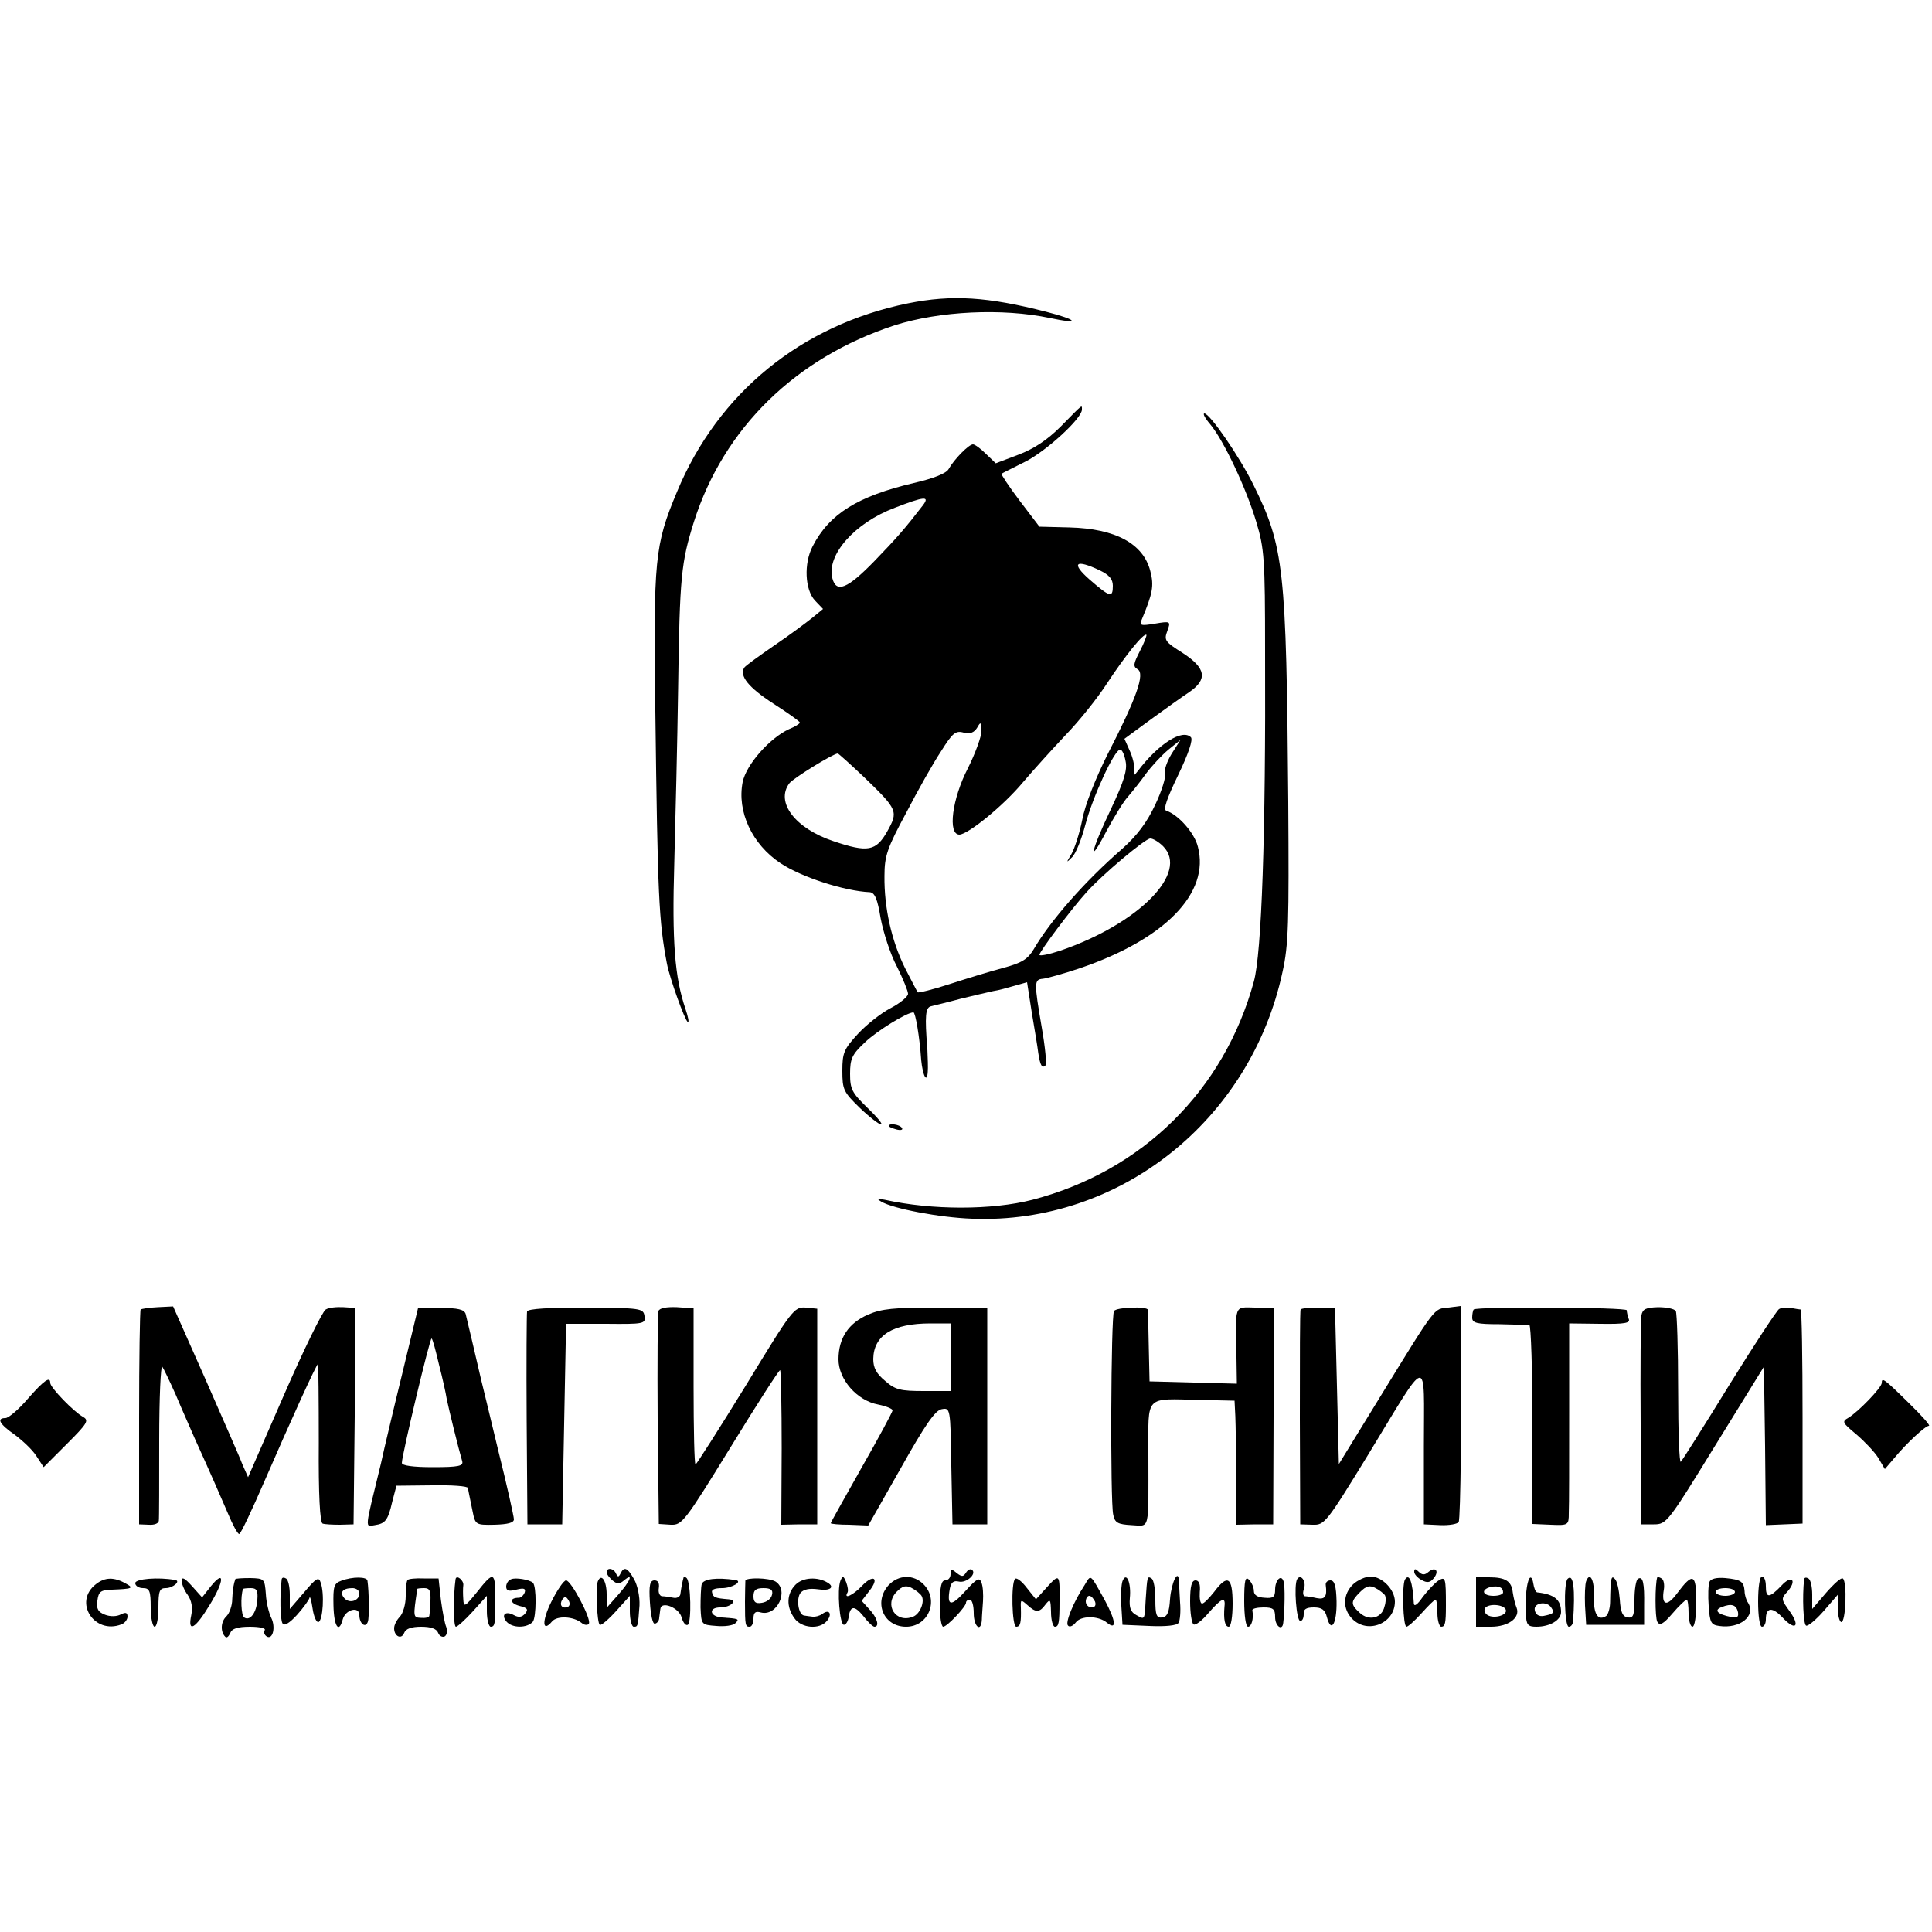 <?xml version="1.0" standalone="no"?>
<!DOCTYPE svg PUBLIC "-//W3C//DTD SVG 20010904//EN"
 "http://www.w3.org/TR/2001/REC-SVG-20010904/DTD/svg10.dtd">
<svg version="1.0" xmlns="http://www.w3.org/2000/svg"
 width="500pt" height="500pt" viewBox="0 0 500 500"
 preserveAspectRatio="xMidYMid meet">
<g transform="translate(0,500) scale(0.1,-0.1)"
fill="#000000" stroke="none">
<path d="M2350 4215 c-276 -56 -492 -232 -598 -488 -58 -138 -61 -175 -56
-567 6 -480 9 -544 30 -654 7 -37 46 -146 54 -151 4 -2 1 13 -6 34 -28 82 -35
175 -29 376 3 110 8 315 10 455 4 289 8 325 41 430 77 242 263 424 519 508
116 37 279 45 402 19 80 -17 73 -5 -9 16 -152 39 -244 45 -358 22z"/>
<path d="M2745 3896 c-35 -35 -70 -58 -110 -73 l-58 -22 -25 24 c-14 14 -29
25 -34 25 -11 0 -49 -39 -63 -64 -6 -11 -38 -24 -90 -36 -145 -34 -219 -80
-262 -164 -23 -44 -20 -112 6 -140 l21 -22 -28 -23 c-15 -12 -59 -45 -99 -72
-39 -27 -74 -52 -77 -57 -13 -21 11 -51 74 -92 39 -25 70 -47 70 -50 0 -3 -13
-11 -28 -17 -50 -23 -111 -92 -120 -137 -15 -76 24 -161 98 -210 54 -36 165
-72 231 -75 13 -1 20 -18 28 -67 7 -37 25 -93 42 -125 16 -32 29 -64 29 -71 0
-7 -20 -24 -45 -37 -25 -13 -63 -43 -85 -67 -36 -39 -40 -49 -40 -95 0 -49 3
-55 45 -96 25 -24 50 -43 55 -43 6 0 -10 19 -35 43 -40 39 -45 48 -45 88 0 39
5 50 38 81 31 30 109 78 126 78 5 0 16 -63 20 -123 4 -41 15 -62 17 -31 1 10
0 37 -1 59 -7 87 -5 108 10 111 8 2 42 10 75 19 33 8 71 17 85 20 14 2 39 9
56 14 l32 9 12 -77 c7 -42 15 -89 17 -106 5 -33 10 -41 19 -32 3 3 -1 47 -10
98 -20 117 -20 124 3 126 10 1 53 13 95 27 221 75 338 195 306 315 -9 36 -51
83 -82 93 -8 3 2 32 31 92 27 56 39 92 33 98 -22 22 -83 -16 -137 -87 -9 -12
-13 -14 -10 -4 3 8 -1 31 -9 51 l-16 36 68 50 c37 27 82 59 100 71 48 33 43
62 -17 101 -46 29 -49 33 -40 57 9 25 9 26 -32 19 -37 -6 -41 -5 -34 11 28 67
32 87 22 125 -18 71 -90 110 -209 113 l-78 2 -51 67 c-28 37 -49 69 -47 70 1
1 29 15 61 31 54 27 147 112 147 135 0 13 4 16 -55 -44z m-356 -203 c-47 -61
-68 -85 -126 -145 -70 -72 -99 -84 -109 -44 -15 60 58 143 162 182 75 29 91
31 73 7z m457 -169 c25 -12 34 -23 34 -40 0 -32 -7 -30 -60 16 -49 43 -37 54
26 24z m104 -209 c-17 -33 -18 -40 -6 -47 20 -11 -3 -75 -77 -219 -32 -64 -59
-132 -66 -170 -7 -35 -20 -75 -28 -89 -14 -23 -14 -24 1 -9 10 9 25 47 35 85
19 72 75 194 90 194 5 0 11 -13 14 -30 5 -22 -4 -52 -38 -124 -53 -111 -60
-150 -11 -56 19 35 43 75 55 88 11 13 33 40 47 60 15 20 41 48 58 62 l31 25
-23 -36 c-12 -20 -20 -43 -17 -51 3 -8 -8 -44 -25 -80 -22 -47 -47 -80 -86
-115 -96 -83 -186 -186 -229 -260 -15 -25 -30 -35 -79 -48 -34 -9 -96 -28
-139 -42 -43 -14 -80 -23 -82 -21 -1 1 -16 30 -33 63 -35 71 -54 156 -53 238
0 52 7 72 56 163 30 58 70 129 90 159 30 48 38 55 59 49 17 -4 27 0 35 13 9
16 10 15 11 -9 0 -14 -16 -58 -35 -96 -41 -79 -53 -172 -22 -172 23 1 114 75
164 135 28 33 78 88 111 123 34 35 83 96 108 135 46 70 94 130 101 124 1 -2
-6 -21 -17 -42z m-713 -327 c87 -84 88 -88 59 -140 -29 -51 -50 -55 -139 -25
-99 33 -151 101 -114 150 10 13 112 76 125 77 2 0 33 -28 69 -62z m773 -178
c68 -68 -62 -200 -265 -270 -30 -10 -55 -15 -55 -11 0 8 82 118 122 162 40 45
152 139 165 139 7 0 22 -9 33 -20z"/>
<path d="M3132 3902 c35 -42 93 -165 119 -252 21 -69 23 -96 23 -335 2 -478
-9 -782 -29 -855 -77 -282 -289 -491 -573 -565 -105 -27 -260 -27 -382 0 -20
4 -22 3 -9 -5 31 -18 150 -41 235 -44 381 -15 720 254 803 638 16 71 17 127
15 441 -5 605 -11 660 -90 820 -36 73 -113 185 -127 185 -5 0 2 -13 15 -28z"/>
<path d="M2300 2086 c0 -2 9 -6 20 -9 11 -3 18 -1 14 4 -5 9 -34 13 -34 5z"/>
<path d="M364 1611 c-2 -2 -4 -128 -4 -280 l0 -276 25 -1 c14 -1 25 3 26 10 1
6 1 100 1 209 0 109 4 195 8 190 3 -4 19 -37 35 -73 15 -36 38 -87 50 -115 44
-97 63 -141 85 -192 12 -29 25 -53 29 -53 4 0 33 62 66 138 66 152 134 302
138 302 1 0 2 -92 2 -205 -1 -132 3 -206 10 -208 5 -2 26 -3 45 -3 l35 1 3
280 2 280 -31 2 c-18 1 -38 -1 -46 -6 -8 -4 -57 -104 -108 -221 l-93 -213 -15
34 c-7 19 -51 118 -96 221 l-83 187 -40 -2 c-21 -1 -41 -4 -44 -6z"/>
<path d="M1041 1445 c-23 -93 -43 -180 -46 -192 -3 -13 -7 -31 -9 -40 -43
-176 -42 -164 -16 -160 27 4 34 12 45 60 l11 42 92 1 c51 1 93 -2 93 -7 1 -5
2 -12 3 -16 1 -5 5 -24 9 -44 7 -35 8 -36 57 -35 34 1 50 5 50 14 0 7 -18 88
-41 180 -22 92 -42 174 -44 182 -13 57 -37 158 -40 170 -4 11 -20 15 -64 15
l-59 0 -41 -170z m95 24 c9 -35 18 -75 20 -89 5 -25 31 -131 40 -161 4 -13 -8
-16 -76 -16 -51 0 -80 4 -80 11 0 20 73 326 77 322 3 -2 11 -33 19 -67z"/>
<path d="M1364 1606 c-1 -6 -2 -132 -1 -281 l2 -270 45 0 45 0 5 260 5 259
103 0 c99 -1 103 0 100 20 -3 20 -9 21 -152 22 -96 0 -149 -3 -152 -10z"/>
<path d="M1704 1607 c-2 -7 -3 -134 -2 -282 l3 -269 31 -2 c29 -1 35 6 155
201 68 111 126 201 128 199 2 -2 4 -93 4 -202 l-1 -198 47 1 46 0 0 279 0 279
-30 3 c-30 2 -35 -5 -155 -202 -69 -112 -127 -203 -130 -204 -3 0 -5 91 -5
202 l0 202 -43 3 c-27 1 -45 -2 -48 -10z"/>
<path d="M2247 1598 c-51 -22 -77 -61 -77 -116 0 -52 48 -107 103 -117 20 -4
37 -11 37 -15 0 -4 -36 -71 -80 -148 -44 -78 -80 -142 -80 -144 0 -2 22 -4 48
-4 l49 -2 84 148 c63 112 89 150 106 153 22 4 23 4 25 -147 l3 -151 45 0 45 0
0 280 0 280 -133 1 c-108 0 -140 -3 -175 -18z m213 -110 l0 -88 -69 0 c-60 0
-74 3 -100 26 -23 19 -31 34 -31 57 1 61 50 92 148 92 l52 0 0 -87z"/>
<path d="M2883 1607 c-8 -13 -10 -494 -2 -527 4 -21 12 -25 47 -27 49 -2 44
-21 44 185 0 154 -11 142 133 139 l90 -2 2 -40 c1 -22 2 -94 2 -160 l1 -121
48 1 47 0 1 280 1 280 -49 1 c-55 1 -51 10 -48 -129 l1 -68 -113 3 -113 3 -2
90 c-1 50 -2 92 -2 95 -2 10 -82 7 -88 -3z"/>
<path d="M3366 1611 c-2 -3 -2 -130 -2 -281 l1 -275 32 -1 c31 -1 35 4 143
180 161 264 145 262 145 24 l0 -203 42 -2 c24 -1 45 3 48 8 5 7 8 289 6 496
l-1 63 -32 -4 c-38 -4 -30 7 -178 -234 l-105 -171 -5 202 -5 202 -43 1 c-24 0
-44 -2 -46 -5z"/>
<path d="M3814 1611 c-2 -2 -4 -12 -4 -21 0 -14 12 -17 70 -17 39 -1 74 -2 78
-2 4 -1 8 -117 8 -258 l0 -257 47 -2 c46 -2 47 -1 47 30 1 17 1 135 1 261 l0
230 80 -1 c65 -1 79 2 74 13 -3 8 -5 18 -5 22 0 8 -388 10 -396 2z"/>
<path d="M4248 1596 c-2 -12 -3 -138 -2 -281 l0 -260 34 0 c33 0 36 4 159 204
l126 204 3 -205 2 -205 48 2 47 2 0 276 c0 153 -2 277 -5 278 -3 0 -14 2 -25
4 -11 2 -25 1 -31 -3 -6 -4 -64 -92 -129 -197 -64 -104 -121 -194 -125 -198
-4 -5 -7 79 -7 186 0 106 -3 198 -6 204 -4 6 -24 10 -46 10 -32 -1 -40 -5 -43
-21z"/>
<path d="M72 1380 c-24 -28 -50 -50 -58 -50 -24 0 -15 -16 24 -43 20 -15 46
-39 56 -55 l19 -29 60 60 c53 53 58 61 42 70 -24 13 -85 76 -85 88 0 18 -16 7
-58 -41z"/>
<path d="M4870 1421 c0 -12 -60 -74 -86 -90 -18 -10 -16 -13 20 -43 21 -18 47
-45 57 -61 l17 -29 24 28 c32 39 81 84 90 84 5 0 -19 27 -53 60 -63 62 -69 66
-69 51z"/>
<path d="M1570 931 c0 -5 7 -14 15 -21 12 -10 18 -10 30 0 25 21 17 -1 -15
-37 l-30 -34 0 35 c0 35 -14 56 -23 33 -6 -16 -2 -105 5 -112 3 -3 22 13 42
35 l36 40 0 -40 c0 -22 5 -40 10 -40 11 0 11 0 15 55 1 23 -5 52 -14 68 -17
30 -26 34 -35 15 -5 -10 -7 -10 -12 0 -6 14 -24 16 -24 3z"/>
<path d="M2460 926 c0 -9 -6 -16 -14 -16 -10 0 -13 -16 -14 -60 0 -33 4 -60 9
-60 10 0 59 52 59 62 0 5 5 8 10 8 6 0 10 -16 10 -35 0 -35 19 -51 21 -17 0 9
2 31 3 48 1 17 0 39 -4 48 -5 15 -12 11 -42 -22 -37 -41 -48 -39 -40 6 3 17
10 22 23 19 19 -5 47 19 35 30 -4 4 -11 1 -16 -7 -7 -11 -11 -11 -24 -1 -13
11 -16 11 -16 -3z"/>
<path d="M3660 932 c0 -6 9 -16 19 -21 14 -8 22 -7 31 4 16 19 5 32 -13 17
-10 -9 -17 -8 -25 0 -9 9 -12 9 -12 0z"/>
<path d="M248 900 c-59 -46 -4 -131 66 -104 9 3 16 13 16 20 0 11 -5 12 -17 6
-11 -6 -28 -6 -41 -1 -18 7 -23 15 -20 36 3 24 8 28 38 29 52 2 57 4 37 15
-31 18 -55 18 -79 -1z"/>
<path d="M350 903 c0 -7 9 -13 20 -13 17 0 20 -7 20 -50 0 -27 5 -50 10 -50 6
0 10 23 10 50 0 43 3 50 19 50 19 0 40 19 24 21 -43 8 -103 3 -103 -8z"/>
<path d="M470 910 c0 -9 7 -26 16 -38 10 -15 13 -32 9 -52 -10 -47 10 -36 48
27 38 62 39 93 2 47 l-22 -28 -26 29 c-18 20 -26 25 -27 15z"/>
<path d="M609 913 c-4 -11 -7 -26 -8 -52 0 -16 -7 -36 -15 -44 -15 -14 -16
-40 -3 -53 4 -4 9 1 13 10 4 11 19 16 51 16 25 0 42 -4 38 -9 -3 -5 -1 -12 5
-16 16 -10 24 24 12 48 -6 12 -13 40 -14 62 -3 39 -4 40 -40 41 -21 0 -39 -1
-39 -3z m57 -53 c-2 -34 -19 -56 -34 -46 -8 5 -10 54 -3 74 1 1 10 2 20 2 15
0 19 -6 17 -30z"/>
<path d="M729 913 c-5 -42 -4 -104 2 -114 4 -8 17 -1 38 22 17 19 31 39 32 44
1 6 5 -7 8 -28 3 -21 10 -36 15 -35 12 4 16 75 6 102 -5 16 -11 13 -43 -25
l-37 -43 0 37 c0 20 -4 39 -10 42 -5 3 -10 3 -11 -2z"/>
<path d="M883 909 c-19 -7 -21 -15 -20 -63 1 -55 14 -75 24 -37 7 26 43 35 43
11 0 -22 16 -35 22 -17 4 10 3 79 -1 106 -1 11 -39 11 -68 0z m47 -33 c0 -19
-26 -27 -39 -12 -13 15 -4 26 21 26 10 0 18 -6 18 -14z"/>
<path d="M1055 911 c-3 -2 -5 -21 -5 -42 0 -21 -7 -44 -15 -53 -8 -8 -15 -21
-15 -30 0 -21 19 -30 26 -12 4 11 19 16 44 16 25 0 40 -5 44 -16 3 -8 11 -12
17 -9 6 4 7 14 4 24 -4 9 -10 41 -14 71 l-6 55 -38 0 c-21 1 -40 -1 -42 -4z
m59 -53 c-1 -18 -2 -36 -3 -40 -1 -4 -10 -6 -22 -5 -20 1 -20 2 -9 75 0 1 8 2
18 2 14 0 17 -7 16 -32z"/>
<path d="M1179 913 c-6 -42 -6 -123 1 -123 4 0 24 18 44 40 l36 40 0 -40 c0
-22 5 -40 10 -40 11 0 12 9 12 65 0 80 -3 81 -49 23 -30 -37 -33 -38 -34 -17
-1 13 -1 29 0 36 2 13 -18 29 -20 16z"/>
<path d="M1323 913 c-7 -2 -13 -11 -13 -19 0 -11 7 -13 26 -8 20 5 25 3 22 -7
-3 -8 -10 -14 -15 -14 -25 0 -24 -14 1 -21 21 -5 24 -9 15 -20 -8 -9 -16 -11
-29 -4 -22 12 -34 1 -19 -17 15 -17 53 -17 68 0 9 12 10 92 0 101 -9 8 -45 14
-56 9z"/>
<path d="M1769 917 c-1 -4 -3 -11 -4 -17 -1 -5 -3 -16 -4 -24 0 -8 -9 -13 -18
-11 -10 2 -23 4 -30 4 -6 1 -10 10 -8 21 2 13 -2 20 -11 20 -12 0 -15 -12 -12
-57 2 -32 7 -57 13 -55 6 1 11 8 11 15 1 6 2 17 3 23 2 22 49 3 55 -22 4 -14
11 -22 16 -19 10 6 8 110 -3 121 -4 4 -8 4 -8 1z"/>
<path d="M1816 900 c-2 -8 -3 -35 -3 -60 2 -45 2 -45 41 -48 21 -2 43 1 49 7
11 11 10 12 -35 15 -31 2 -36 26 -4 26 27 0 47 19 22 21 -36 3 -40 5 -43 17
-3 8 6 12 26 12 26 0 55 18 34 21 -48 7 -83 3 -87 -11z"/>
<path d="M1929 909 c0 -5 -1 -29 -1 -54 0 -62 1 -65 12 -65 6 0 10 10 10 21 0
16 5 20 19 16 42 -11 74 57 38 80 -17 10 -77 11 -78 2z m69 -36 c-2 -10 -13
-19 -26 -21 -17 -3 -22 2 -22 17 0 16 6 21 26 21 19 0 25 -5 22 -17z"/>
<path d="M2059 899 c-23 -23 -25 -57 -3 -87 18 -26 65 -30 84 -7 15 18 6 32
-12 18 -7 -5 -19 -8 -25 -7 -7 1 -17 2 -22 3 -15 2 -21 44 -9 59 8 9 23 12 45
9 30 -5 45 5 25 17 -26 16 -64 14 -83 -5z"/>
<path d="M2175 909 c-9 -23 -2 -114 9 -114 5 0 10 8 12 18 4 32 15 33 38 5 12
-16 25 -28 29 -28 14 0 7 24 -13 45 l-20 22 20 26 c27 34 10 44 -20 12 -22
-23 -47 -35 -37 -17 3 4 1 16 -3 27 -7 17 -9 18 -15 4z"/>
<path d="M2300 898 c-40 -44 -14 -108 45 -108 58 0 86 69 45 110 -26 26 -64
25 -90 -2z m85 -28 c9 -15 -4 -47 -22 -54 -45 -18 -76 31 -42 65 15 15 24 17
39 9 10 -5 22 -15 25 -20z"/>
<path d="M2627 914 c-11 -11 -8 -124 3 -124 11 0 13 11 12 49 -1 22 0 22 17 7
22 -20 31 -20 47 2 12 15 13 13 14 -20 0 -21 5 -38 10 -38 10 0 12 10 12 65 1
72 0 73 -32 38 l-29 -32 -24 30 c-12 16 -26 27 -30 23z"/>
<path d="M2807 898 c-29 -44 -51 -98 -43 -105 4 -5 13 -1 20 8 13 18 58 18 80
0 27 -22 24 4 -5 58 -39 70 -35 67 -52 39z m27 -43 c3 -9 0 -15 -9 -15 -8 0
-15 7 -15 15 0 8 4 15 9 15 5 0 11 -7 15 -15z"/>
<path d="M2905 908 c-3 -8 -5 -37 -3 -64 l3 -49 69 -3 c42 -2 72 1 76 8 4 6 6
30 4 53 -1 23 -3 49 -3 57 -2 31 -20 -7 -23 -49 -2 -33 -7 -45 -20 -47 -15 -2
-18 6 -18 46 0 27 -4 52 -10 55 -11 7 -11 5 -15 -55 -3 -54 -2 -52 -24 -40
-15 8 -19 19 -17 44 4 40 -9 70 -19 44z"/>
<path d="M3220 857 c0 -38 4 -67 10 -67 9 0 15 21 11 43 0 4 13 7 29 7 25 0
30 -4 30 -25 0 -24 19 -37 21 -15 4 31 5 97 1 107 -6 20 -22 4 -22 -21 0 -19
-5 -23 -27 -21 -19 1 -28 7 -28 18 0 9 -6 22 -13 29 -9 9 -12 -2 -12 -55z"/>
<path d="M3357 913 c-9 -15 -2 -108 8 -108 6 0 9 8 9 18 -1 12 6 17 26 17 21
0 29 -6 34 -25 11 -43 26 -17 25 41 -1 39 -5 54 -16 54 -8 0 -13 -6 -12 -12 4
-30 -2 -38 -23 -34 -13 3 -27 5 -31 5 -5 1 -6 10 -2 20 6 19 -9 39 -18 24z"/>
<path d="M3502 900 c-27 -26 -28 -64 -2 -90 40 -40 110 -11 110 45 0 31 -33
65 -63 65 -13 0 -33 -9 -45 -20z m82 -28 c3 -5 3 -18 -1 -30 -7 -30 -40 -38
-64 -16 -24 22 -24 29 1 54 16 16 25 18 40 10 10 -5 21 -14 24 -18z"/>
<path d="M3636 912 c-8 -14 -5 -122 4 -122 4 0 22 16 39 35 17 19 33 35 36 35
3 0 5 -16 5 -35 0 -19 5 -35 10 -35 10 0 12 9 12 55 0 72 -1 76 -20 64 -9 -6
-27 -25 -40 -42 -13 -19 -22 -26 -23 -17 -3 57 -12 80 -23 62z"/>
<path d="M3820 854 l0 -64 39 0 c44 0 76 23 66 49 -4 9 -8 27 -10 40 -3 29
-19 39 -61 39 l-34 0 0 -64z m70 25 c0 -5 -11 -9 -25 -9 -28 0 -34 16 -7 23
20 4 32 -1 32 -14z m7 -45 c5 -14 -30 -24 -47 -14 -7 4 -10 12 -7 18 9 13 49
10 54 -4z"/>
<path d="M3958 915 c-7 -12 -11 -47 -9 -92 1 -28 5 -33 27 -33 35 0 64 17 64
38 0 32 -17 46 -62 51 -4 1 -8 11 -10 24 -2 12 -6 18 -10 12z m57 -76 c9 -13
5 -16 -20 -21 -12 -2 -21 3 -23 15 -4 19 32 25 43 6z"/>
<path d="M4057 914 c-11 -11 -8 -124 3 -124 6 0 10 6 11 13 6 84 1 126 -14
111z"/>
<path d="M4105 908 c-3 -7 -4 -36 -3 -63 l3 -50 75 0 75 0 0 50 c1 58 -3 77
-16 69 -5 -3 -9 -27 -9 -54 0 -40 -3 -48 -17 -46 -14 2 -19 14 -21 47 -2 24
-7 48 -13 53 -9 10 -11 2 -12 -59 0 -16 -5 -33 -10 -37 -21 -14 -33 4 -32 48
2 44 -10 68 -20 42z"/>
<path d="M4289 918 c-6 -17 -6 -104 0 -115 6 -11 15 -7 39 21 17 20 34 36 37
36 3 0 5 -16 5 -35 0 -19 5 -35 10 -35 6 0 10 28 10 65 0 73 -9 76 -50 21 -26
-35 -41 -31 -34 10 2 12 0 26 -6 29 -5 3 -11 5 -11 3z"/>
<path d="M4424 906 c-3 -8 -4 -35 -2 -62 3 -43 6 -49 27 -52 54 -8 96 26 75
60 -5 7 -9 21 -9 30 -2 25 -9 30 -50 34 -23 2 -38 -2 -41 -10z m66 -26 c0 -5
-11 -10 -25 -10 -14 0 -25 5 -25 10 0 6 11 10 25 10 14 0 25 -4 25 -10z m8
-53 c2 -12 -3 -15 -17 -12 -36 7 -47 18 -25 26 25 10 38 6 42 -14z"/>
<path d="M4550 855 c0 -37 4 -65 10 -65 6 0 10 9 10 19 0 32 17 33 44 4 33
-35 46 -22 17 18 -21 29 -22 32 -6 49 27 30 12 46 -15 16 -31 -32 -40 -33 -40
-1 0 14 -4 25 -10 25 -6 0 -10 -28 -10 -65z"/>
<path d="M4669 913 c-5 -47 -2 -116 5 -120 4 -3 25 14 46 38 l38 44 -2 -35 c0
-19 4 -36 9 -38 12 -2 16 106 4 113 -4 3 -23 -14 -43 -37 l-36 -42 0 37 c0 20
-4 39 -10 42 -5 3 -10 3 -11 -2z"/>
<path d="M1427 855 c-25 -50 -24 -82 2 -51 13 15 55 13 76 -4 7 -6 16 -7 19
-2 7 12 -46 112 -59 112 -6 0 -23 -25 -38 -55z m42 -14 c-15 -5 -22 6 -14 19
6 9 10 9 16 -1 5 -8 4 -15 -2 -18z"/>
<path d="M3080 856 c0 -30 4 -57 9 -60 5 -3 22 10 38 29 34 39 45 44 42 18 -3
-34 1 -53 11 -53 6 0 10 27 10 60 0 69 -13 77 -48 30 -13 -16 -26 -30 -31 -30
-5 0 -7 14 -6 30 2 20 -2 30 -11 30 -10 0 -14 -15 -14 -54z"/>
</g>
</svg>
